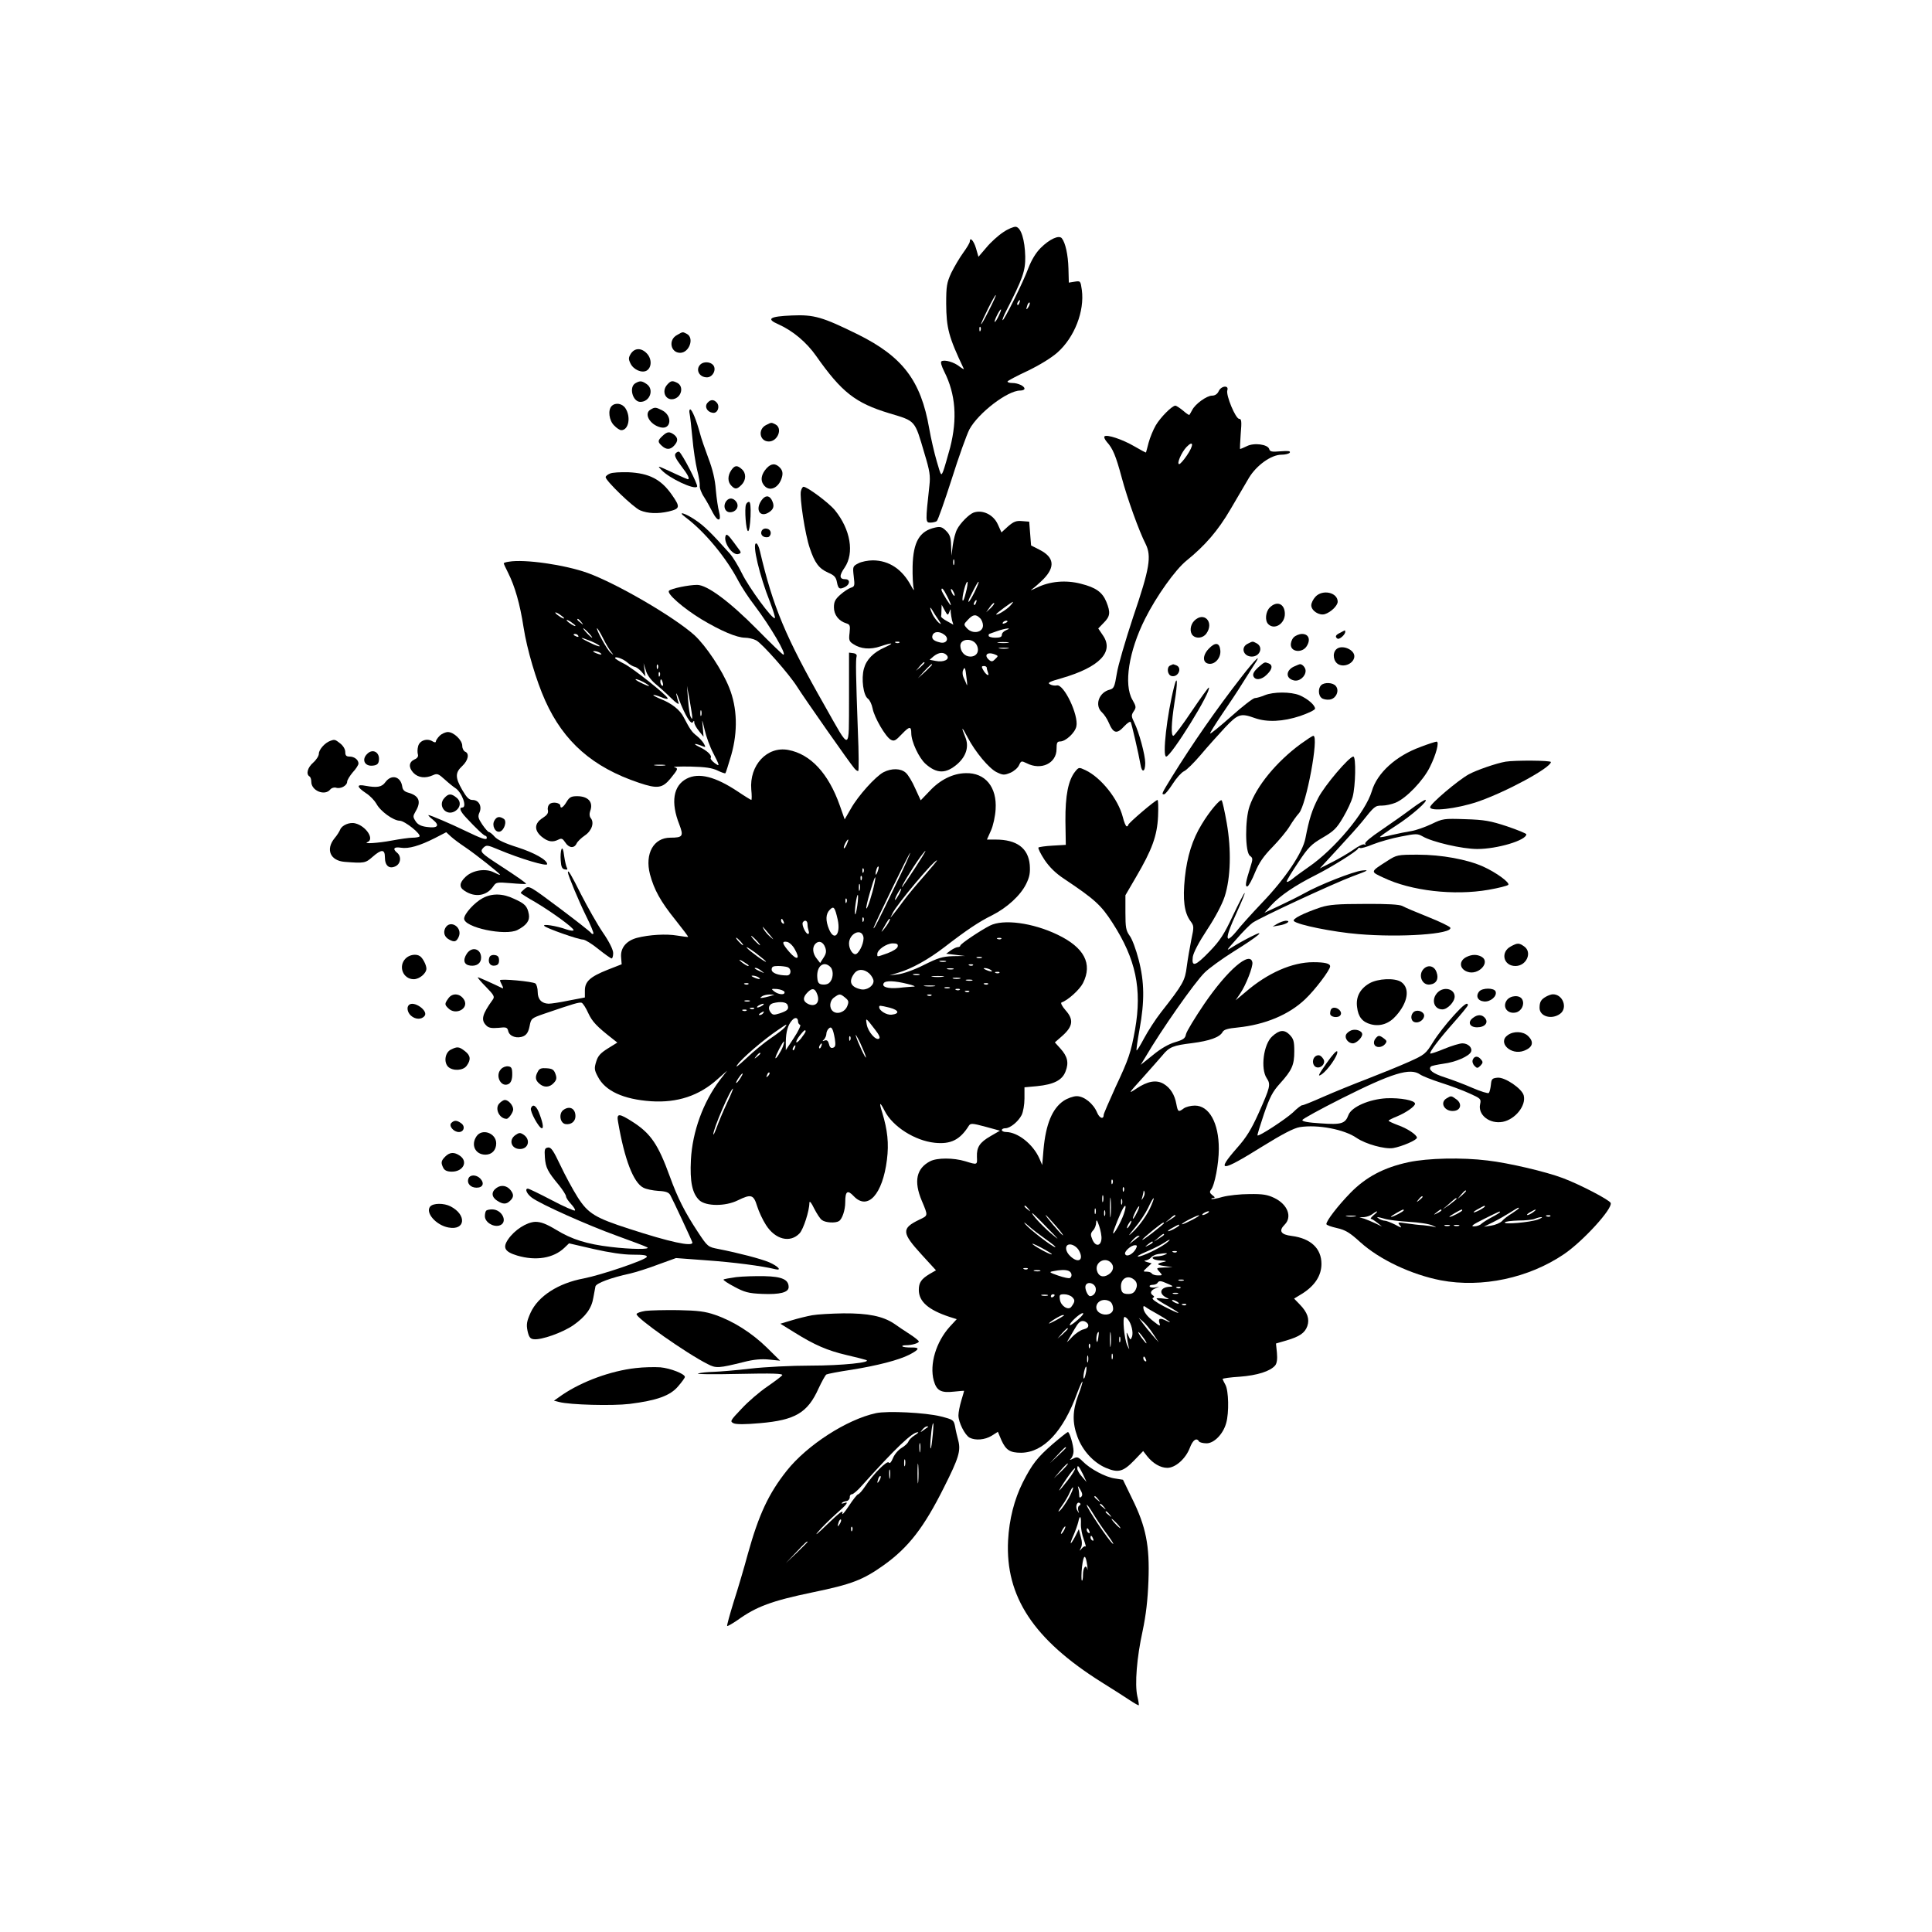 <?xml version="1.0" standalone="no"?>
<!DOCTYPE svg PUBLIC "-//W3C//DTD SVG 20010904//EN"
 "http://www.w3.org/TR/2001/REC-SVG-20010904/DTD/svg10.dtd">
<svg version="1.0" xmlns="http://www.w3.org/2000/svg"
 width="1024pt" height="1024pt" viewBox="0 0 1024 1024"
 preserveAspectRatio="xMidYMid meet">
<g transform="translate(0,1024) scale(0.1,-0.1)"
fill="#000000" stroke="none">
<path d="M5317 9009 c-26 -17 -67 -54 -89 -81 l-42 -49 -13 45 c-12 41 -33 63
-33 35 0 -6 -16 -33 -35 -59 -19 -26 -47 -74 -63 -106 -24 -53 -27 -70 -27
-164 1 -129 13 -176 93 -344 3 -6 -7 0 -22 11 -29 24 -80 38 -96 28 -6 -4 0
-25 15 -55 60 -119 70 -249 31 -402 -14 -51 -30 -107 -36 -123 -12 -30 -12
-29 -35 50 -13 44 -31 122 -40 174 -44 254 -141 381 -379 499 -187 92 -231
105 -348 100 -120 -5 -139 -18 -72 -47 76 -34 149 -95 200 -168 135 -192 208
-249 386 -303 143 -43 135 -34 188 -214 28 -92 32 -118 26 -170 -21 -191 -21
-196 5 -196 13 0 29 4 34 8 6 4 41 104 79 222 37 118 80 237 94 264 47 87 202
206 269 206 13 0 23 4 23 10 0 14 -35 30 -64 30 -14 0 -26 3 -26 8 1 4 48 29
106 56 64 31 125 68 159 98 90 80 144 219 129 331 -7 48 -7 49 -38 44 l-31 -5
-2 75 c-2 73 -16 136 -35 160 -15 19 -66 -5 -112 -51 -27 -27 -49 -65 -65
-106 -26 -72 -131 -283 -137 -277 -2 2 5 21 16 43 91 178 105 217 104 294 -2
88 -22 154 -50 158 -11 1 -41 -11 -67 -29z m-76 -415 c-22 -44 -40 -76 -41
-72 0 11 73 158 78 154 2 -2 -15 -39 -37 -82z m162 41 c-3 -9 -8 -14 -10 -11
-3 3 -2 9 2 15 9 16 15 13 8 -4z m48 -22 c-12 -20 -14 -14 -5 12 4 9 9 14 11
11 3 -2 0 -13 -6 -23z m-158 -48 c-9 -19 -18 -33 -21 -31 -4 5 26 66 33 66 3
0 -3 -16 -12 -35z m-96 -77 c-3 -8 -6 -5 -6 6 -1 11 2 17 5 13 3 -3 4 -12 1
-19z"/>
<path d="M3588 8464 c-47 -25 -34 -94 17 -94 48 0 76 78 36 100 -24 12 -20 13
-53 -6z"/>
<path d="M3344 8366 c-13 -21 -14 -29 -2 -53 16 -33 61 -52 86 -37 27 17 27
62 1 90 -29 31 -64 31 -85 0z"/>
<path d="M3712 8308 c-27 -27 -6 -68 35 -68 31 0 52 42 33 65 -15 18 -51 20
-68 3z"/>
<path d="M3368 8209 c-36 -20 -15 -99 26 -99 51 0 74 66 34 94 -26 18 -36 19
-60 5z"/>
<path d="M3537 8202 c-35 -38 -6 -92 40 -75 37 14 46 65 14 83 -27 14 -35 13
-54 -8z"/>
<path d="M6459 8166 c-7 -15 -20 -23 -35 -23 -28 0 -89 -44 -105 -76 -7 -12
-13 -24 -15 -26 -2 -2 -17 8 -34 23 -17 14 -36 26 -40 26 -18 0 -79 -62 -104
-104 -14 -24 -31 -66 -38 -92 -7 -27 -13 -50 -14 -52 -1 -2 -28 13 -61 32 -63
37 -147 65 -159 53 -4 -4 2 -17 13 -30 31 -34 47 -72 78 -187 30 -113 93 -287
127 -353 32 -65 22 -129 -66 -387 -41 -124 -81 -260 -87 -302 -11 -67 -15 -77
-36 -83 -59 -14 -83 -84 -42 -121 11 -10 27 -34 35 -53 25 -59 43 -64 83 -20
16 17 31 27 34 22 5 -9 42 -168 52 -226 7 -45 25 -40 25 9 0 42 -33 164 -58
214 -16 33 -17 39 -3 60 14 20 13 26 -7 61 -47 81 -19 258 67 429 60 120 160
260 219 308 100 81 168 160 234 273 37 63 81 138 98 167 40 66 118 122 172
122 20 0 40 5 44 11 5 9 -9 10 -49 7 -46 -4 -56 -2 -60 12 -7 25 -81 35 -119
15 -17 -8 -33 -15 -35 -15 -2 0 0 36 3 80 6 67 4 80 -8 80 -19 0 -71 125 -63
151 10 29 -33 25 -46 -5z m-169 -341 c-17 -25 -35 -45 -40 -45 -15 0 12 63 39
91 38 39 39 9 1 -46z"/>
<path d="M3749 8104 c-16 -20 -1 -48 29 -52 25 -4 39 32 22 53 -16 19 -34 19
-51 -1z"/>
<path d="M3242 8088 c-21 -21 -14 -77 13 -103 13 -14 30 -25 38 -25 39 0 52
70 22 116 -17 26 -53 32 -73 12z"/>
<path d="M3448 8069 c-37 -21 -4 -80 53 -94 56 -14 65 61 9 90 -34 17 -39 18
-62 4z"/>
<path d="M3655 8048 c3 -13 9 -71 15 -131 5 -59 17 -135 25 -168 9 -34 15 -71
14 -83 -2 -11 8 -39 23 -61 14 -22 35 -60 47 -84 26 -49 46 -45 32 7 -5 18
-13 69 -17 115 -4 56 -17 110 -40 170 -18 48 -38 106 -44 130 -18 67 -42 127
-52 127 -4 0 -6 -10 -3 -22z"/>
<path d="M4060 7987 c-45 -23 -34 -87 15 -87 47 0 74 69 36 90 -24 12 -21 12
-51 -3z"/>
<path d="M3512 7930 c-27 -25 -27 -32 -4 -53 24 -22 45 -21 65 1 22 24 21 41
0 58 -25 18 -36 17 -61 -6z"/>
<path d="M3581 7837 c-8 -10 -1 -26 29 -66 37 -48 48 -71 35 -71 -2 0 -30 12
-62 27 -104 48 -100 47 -78 23 41 -45 178 -109 190 -89 6 9 -79 174 -95 184
-4 3 -13 -1 -19 -8z"/>
<path d="M4063 7758 c-28 -31 -34 -63 -16 -87 29 -42 83 -18 98 42 5 20 2 33
-10 47 -24 26 -47 25 -72 -2z"/>
<path d="M3876 7748 c-20 -29 -20 -62 0 -82 20 -21 30 -20 54 4 25 25 26 62 2
83 -25 23 -38 21 -56 -5z"/>
<path d="M3233 7730 c-13 -5 -23 -14 -23 -19 0 -19 147 -161 183 -176 41 -17
93 -19 151 -6 61 15 63 23 16 90 -57 81 -120 113 -229 118 -42 1 -86 -1 -98
-7z"/>
<path d="M4245 7637 c-8 -32 22 -230 47 -302 26 -78 48 -108 97 -130 33 -14
42 -24 47 -51 7 -36 14 -40 45 -24 25 14 25 40 0 40 -33 0 -34 19 -4 62 52 77
31 202 -52 304 -32 39 -146 124 -166 124 -5 0 -11 -10 -14 -23z"/>
<path d="M4036 7588 c-35 -50 -7 -94 40 -63 26 17 30 35 14 66 -14 25 -35 24
-54 -3z"/>
<path d="M3851 7586 c-21 -25 -10 -61 18 -61 31 0 50 28 35 53 -15 23 -38 26
-53 8z"/>
<path d="M3954 7566 c-9 -23 0 -141 11 -141 6 0 11 34 13 78 2 50 -1 77 -8 77
-6 0 -13 -6 -16 -14z"/>
<path d="M5160 7523 c-24 -9 -70 -55 -87 -88 -9 -16 -19 -55 -23 -85 l-7 -55
-2 53 c-1 42 -6 58 -26 78 -21 21 -31 24 -58 18 -83 -18 -117 -75 -120 -206
-1 -51 2 -104 6 -118 4 -14 -2 -7 -14 15 -47 88 -116 134 -202 135 -26 0 -62
-7 -78 -16 -29 -15 -30 -17 -24 -69 6 -49 5 -54 -15 -60 -12 -4 -37 -20 -56
-37 -27 -24 -34 -37 -34 -67 0 -40 26 -73 66 -85 19 -6 21 -12 17 -50 -5 -39
-2 -46 20 -60 39 -26 90 -30 143 -12 66 22 78 20 24 -5 -61 -27 -98 -65 -111
-113 -15 -54 -3 -142 21 -159 10 -7 21 -31 25 -52 9 -48 69 -151 97 -166 17
-9 25 -5 58 30 40 42 50 43 50 5 0 -45 41 -132 76 -163 60 -53 108 -53 169 0
47 42 62 93 41 143 -24 58 -18 57 12 -1 41 -79 115 -167 155 -186 33 -16 40
-16 72 -3 19 8 40 26 46 40 11 24 13 24 40 11 77 -40 159 -1 159 75 0 33 3 40
19 40 29 0 79 46 86 80 13 60 -67 227 -104 217 -10 -2 -26 0 -36 6 -15 8 -3
14 64 33 199 58 277 139 217 226 l-25 37 29 30 c34 34 37 54 14 111 -21 51
-55 76 -135 96 -80 21 -166 13 -234 -21 -27 -13 -39 -17 -25 -8 14 10 41 34
61 54 63 65 56 116 -21 155 l-45 23 -5 63 -5 63 -38 3 c-31 3 -45 -3 -74 -28
l-35 -32 -19 42 c-23 52 -81 80 -129 63z m-103 -275 c-3 -7 -5 -2 -5 12 0 14
2 19 5 13 2 -7 2 -19 0 -25z m62 -150 c-7 -29 -14 -47 -17 -40 -5 15 18 105
26 98 2 -3 -1 -29 -9 -58z m46 3 c-14 -28 -28 -51 -31 -51 -3 0 0 10 6 23 32
65 44 86 47 83 2 -2 -8 -26 -22 -55z m-145 -21 c11 -21 20 -43 20 -47 0 -10
-49 69 -50 80 0 17 11 5 30 -33z m40 5 c0 -5 -5 -3 -10 5 -5 8 -10 20 -10 25
0 6 5 3 10 -5 5 -8 10 -19 10 -25z m113 -40 c-3 -9 -8 -14 -10 -11 -3 3 -2 9
2 15 9 16 15 13 8 -4z m78 -28 l-24 -22 19 27 c10 14 21 24 23 22 3 -3 -6 -15
-18 -27z m103 12 c-19 -21 -74 -54 -74 -45 0 5 81 65 89 66 2 0 -4 -9 -15 -21z
m-323 -34 c8 20 8 20 8 0 1 -11 4 -30 7 -43 l7 -23 -34 19 c-19 10 -33 22 -31
25 1 4 2 19 2 35 l1 27 16 -30 c15 -27 17 -28 24 -10z m-57 -40 c16 -25 17
-27 2 -16 -9 8 -24 27 -32 42 -16 33 -19 53 -2 24 6 -11 20 -33 32 -50z m220
9 c9 -8 16 -26 16 -39 0 -38 -55 -48 -85 -15 -18 20 -18 21 5 45 27 29 42 31
64 9z m146 -18 c0 -2 -7 -7 -16 -10 -8 -3 -12 -2 -9 4 6 10 25 14 25 6z m-7
-46 c-13 -5 -23 -16 -23 -25 0 -11 -10 -15 -35 -15 -19 0 -35 5 -35 10 0 6 1
10 3 10 1 0 20 7 42 15 43 15 85 20 48 5z m-328 -24 c28 -20 12 -50 -23 -41
-35 8 -46 20 -39 39 8 20 37 21 62 2z m172 -55 c16 -33 0 -61 -34 -61 -29 0
-52 25 -53 57 0 40 67 43 87 4z m-410 13 c-3 -3 -12 -4 -19 -1 -8 3 -5 6 6 6
11 1 17 -2 13 -5z m576 -1 c-13 -2 -35 -2 -50 0 -16 2 -5 4 22 4 28 0 40 -2
28 -4z m0 -30 c-13 -2 -33 -2 -45 0 -13 2 -3 4 22 4 25 0 35 -2 23 -4z m-324
-37 c17 -21 -18 -38 -60 -29 l-32 6 22 19 c28 22 54 23 70 4z m255 5 c17 -7
18 -8 1 -24 -13 -14 -20 -15 -31 -6 -32 26 -12 47 30 30z m-374 -44 c0 -2 -10
-12 -22 -23 l-23 -19 19 23 c18 21 26 27 26 19z m40 -10 c0 -2 -17 -19 -37
-38 l-38 -34 34 38 c33 34 41 42 41 34z m290 -16 c0 -5 3 -17 7 -27 9 -23 -13
-10 -27 17 -9 15 -7 19 5 19 8 0 15 -4 15 -9z m-107 -56 c4 -27 4 -43 1 -35
-3 8 -10 25 -16 37 -6 12 -8 29 -4 39 9 24 13 16 19 -41z"/>
<path d="M3635 7497 c100 -75 214 -212 279 -337 16 -30 54 -89 86 -130 85
-113 171 -260 152 -260 -4 0 -66 60 -138 133 -147 149 -266 237 -319 237 -44
0 -137 -19 -149 -31 -15 -14 76 -93 173 -152 104 -62 185 -96 229 -97 18 0 45
-6 60 -14 31 -16 175 -179 217 -246 35 -56 282 -409 303 -432 8 -10 17 -16 21
-14 3 2 3 96 -2 208 -11 301 -12 381 -7 398 3 9 -3 16 -17 18 l-23 3 0 -243
c-1 -287 10 -284 -128 -40 -210 369 -274 523 -344 820 -5 23 -14 42 -20 42
-23 0 18 -173 73 -310 17 -45 29 -83 26 -86 -11 -11 -138 162 -174 236 -20 41
-49 88 -64 105 -99 111 -138 149 -185 180 -57 38 -98 48 -49 12z"/>
<path d="M4036 7424 c-7 -19 10 -35 34 -31 8 1 15 11 15 22 0 26 -40 33 -49 9z"/>
<path d="M3848 7404 c-20 -32 35 -113 67 -100 15 5 14 9 -5 33 -11 16 -29 39
-39 52 -10 13 -20 20 -23 15z"/>
<path d="M2698 7263 c-16 -2 -28 -6 -28 -9 0 -3 11 -26 24 -52 35 -70 62 -163
81 -287 18 -116 67 -283 115 -389 98 -218 252 -353 497 -435 98 -33 124 -29
167 23 41 51 42 53 19 60 -10 2 29 4 87 3 79 -2 114 -7 143 -21 21 -10 40 -17
42 -14 2 2 16 46 31 97 35 124 32 249 -11 356 -37 93 -123 222 -185 279 -110
98 -411 273 -565 329 -122 44 -335 74 -417 60z m292 -300 c0 -7 -39 17 -46 28
-3 6 5 3 20 -6 14 -10 26 -19 26 -22z m60 -40 c0 -7 -39 17 -46 28 -3 6 5 3
20 -6 14 -10 26 -19 26 -22z m31 20 c13 -16 12 -17 -3 -4 -10 7 -18 15 -18 17
0 8 8 3 21 -13z m39 -58 c13 -14 21 -25 18 -25 -2 0 -15 11 -28 25 -13 14 -21
25 -18 25 2 0 15 -11 28 -25z m76 -27 c14 -29 34 -62 43 -73 15 -19 15 -19 -2
-5 -18 13 -82 130 -72 130 2 0 17 -24 31 -52z m-131 12 c3 -6 -1 -7 -9 -4 -18
7 -21 14 -7 14 6 0 13 -4 16 -10z m71 -30 c26 -11 45 -23 42 -25 -2 -3 -27 6
-54 20 -60 29 -53 32 12 5z m44 -60 c18 -12 2 -12 -25 0 -13 6 -15 9 -5 9 8 0
22 -4 30 -9z m146 -52 c12 -11 29 -20 37 -22 9 -1 25 -13 37 -26 l21 -25 -5
35 -5 35 12 -38 c6 -23 26 -50 49 -70 22 -18 60 -52 85 -77 25 -25 43 -37 40
-27 -4 11 -9 31 -12 45 -3 15 4 3 14 -26 30 -79 63 -135 73 -120 6 10 8 9 8
-2 0 -8 11 -28 25 -45 l24 -30 -4 50 c-5 48 -5 48 10 -14 8 -35 28 -90 45
-122 36 -70 37 -75 6 -52 -13 10 -22 22 -19 26 8 13 -19 39 -62 59 -37 18 -23
20 19 3 16 -7 17 -5 7 13 -6 11 -23 30 -38 42 -26 20 -35 33 -69 98 -20 40
-64 74 -122 97 -24 10 -41 19 -39 21 2 3 21 -3 41 -11 21 -9 36 -12 35 -6 -7
19 -185 160 -231 183 -26 13 -47 26 -48 30 0 12 45 -5 66 -24z m161 -30 c-3
-8 -6 -5 -6 6 -1 11 2 17 5 13 3 -3 4 -12 1 -19z m10 -40 c-3 -8 -6 -5 -6 6
-1 11 2 17 5 13 3 -3 4 -12 1 -19z m-87 -33 c17 -9 30 -18 30 -21 0 -4 -59 23
-69 32 -10 9 13 3 39 -11z m103 -5 c3 -11 1 -18 -4 -14 -5 3 -9 12 -9 20 0 20
7 17 13 -6z m156 -180 c0 -13 -1 -13 -8 0 -5 8 -11 49 -14 90 l-6 75 14 -75
c7 -41 14 -82 14 -90z m48 8 c-3 -7 -5 -2 -5 12 0 14 2 19 5 13 2 -7 2 -19 0
-25z m-194 -265 c-13 -2 -35 -2 -50 0 -16 2 -5 4 22 4 28 0 40 -2 28 -4z"/>
<path d="M6972 7077 c-12 -13 -22 -33 -22 -45 0 -29 42 -56 72 -47 32 10 68
45 68 66 0 49 -80 67 -118 26z"/>
<path d="M6730 7020 c-22 -22 -27 -69 -8 -88 33 -33 88 2 88 54 0 54 -42 72
-80 34z"/>
<path d="M6330 6950 c-22 -22 -26 -60 -8 -78 19 -19 55 -14 72 10 43 61 -13
119 -64 68z"/>
<path d="M7103 6886 c-24 -11 -29 -21 -14 -31 10 -6 41 21 41 36 0 5 -1 8 -2
8 -2 -1 -13 -6 -25 -13z"/>
<path d="M6856 6861 c-10 -11 -16 -30 -14 -43 5 -35 61 -38 83 -4 23 35 12 66
-24 66 -15 0 -36 -9 -45 -19z"/>
<path d="M6613 6828 c-39 -19 -23 -68 22 -68 43 0 62 50 26 70 -23 12 -20 12
-48 -2z"/>
<path d="M6406 6801 c-33 -35 -33 -74 1 -79 33 -5 65 32 61 71 -4 42 -27 45
-62 8z"/>
<path d="M7082 6798 c-22 -22 -14 -67 14 -80 32 -15 77 6 82 39 6 39 -67 70
-96 41z"/>
<path d="M6580 6652 c-133 -171 -258 -351 -369 -530 -55 -90 -56 -92 -41 -92
6 0 26 25 46 56 19 30 46 60 59 66 14 6 53 45 89 87 35 42 93 106 128 144 70
74 84 78 159 51 65 -23 149 -19 240 11 43 15 79 32 79 39 0 19 -40 53 -82 71
-47 19 -138 19 -185 0 -19 -8 -43 -15 -52 -15 -9 0 -65 -43 -124 -96 -60 -53
-110 -94 -113 -92 -2 3 27 49 64 104 37 54 85 126 105 159 21 33 49 77 62 98
48 71 10 36 -65 -61z"/>
<path d="M6668 6702 c-21 -19 -29 -34 -25 -45 9 -25 44 -21 72 8 29 28 32 50
9 59 -22 8 -20 9 -56 -22z"/>
<path d="M6203 6713 c-21 -8 -16 -50 6 -56 36 -9 59 44 25 57 -9 3 -16 6 -17
5 -1 0 -8 -3 -14 -6z"/>
<path d="M6865 6710 c-50 -19 -54 -65 -8 -76 29 -8 63 20 63 51 0 18 -21 39
-33 34 -1 0 -11 -4 -22 -9z"/>
<path d="M6223 6600 c-38 -148 -63 -370 -42 -370 26 0 243 350 226 366 -2 2
-43 -55 -91 -126 -48 -72 -92 -130 -97 -130 -13 0 -11 67 6 176 18 106 16 155
-2 84z"/>
<path d="M7002 6608 c-16 -16 -15 -53 2 -67 8 -7 27 -11 43 -9 34 4 54 47 33
72 -15 19 -61 21 -78 4z"/>
<path d="M2330 6340 c-11 -11 -20 -25 -20 -30 0 -6 -7 -6 -18 1 -29 18 -69 4
-76 -27 -4 -14 -4 -33 -1 -43 3 -10 -3 -20 -18 -26 -30 -14 -33 -42 -6 -71 25
-26 63 -31 103 -13 23 11 30 8 64 -23 22 -20 46 -39 54 -44 36 -22 66 -104 38
-104 -18 0 -11 -20 20 -53 52 -56 95 -97 103 -97 4 0 7 -5 7 -11 0 -14 -28 -4
-115 38 -74 36 -184 83 -194 83 -3 -1 7 -12 24 -25 38 -31 25 -46 -33 -38 -31
4 -48 13 -59 30 -15 23 -15 27 0 53 31 52 18 83 -40 99 -19 5 -29 15 -31 32
-8 54 -57 67 -89 24 -19 -27 -44 -31 -105 -20 -50 10 -49 -5 2 -39 22 -14 46
-40 55 -56 20 -39 90 -90 124 -90 27 -1 116 -72 104 -84 -3 -3 -20 -6 -37 -6
-17 0 -66 -7 -109 -15 -74 -14 -157 -19 -129 -8 38 15 -8 85 -65 99 -30 8 -71
-10 -80 -33 -4 -10 -17 -31 -30 -46 -48 -59 -23 -119 54 -125 102 -8 110 -7
147 26 48 42 66 42 66 -2 0 -44 22 -63 55 -48 29 13 34 52 10 72 -26 21 -17
33 19 27 42 -7 100 10 181 51 l60 31 25 -23 c14 -13 48 -38 75 -56 55 -37 185
-140 185 -146 0 -3 -14 3 -32 12 -44 23 -113 12 -150 -23 -34 -32 -36 -56 -5
-75 56 -37 118 -26 152 25 14 21 19 22 92 16 43 -4 79 -5 81 -4 4 3 -43 36
-143 101 -98 64 -103 70 -83 91 16 15 21 15 80 -10 117 -49 258 -91 258 -77 0
22 -67 60 -157 89 -67 21 -107 40 -121 56 -12 14 -26 25 -31 25 -4 0 -20 18
-35 40 -22 33 -24 43 -15 63 15 33 -3 67 -36 67 -19 0 -31 12 -55 53 -38 66
-38 92 0 127 32 30 39 67 15 76 -8 4 -15 17 -15 31 0 30 -45 73 -76 73 -13 0
-33 -9 -44 -20z"/>
<path d="M6894 6297 c-129 -95 -234 -223 -271 -330 -25 -72 -24 -244 2 -263
16 -12 16 -16 2 -61 -26 -81 -29 -105 -15 -101 6 2 25 36 40 74 21 51 45 86
92 134 35 36 76 85 91 110 15 25 37 56 50 70 39 44 107 410 76 410 -5 0 -35
-20 -67 -43z"/>
<path d="M1750 6313 c-28 -10 -60 -46 -60 -68 0 -11 -13 -32 -30 -47 -30 -26
-39 -61 -20 -73 6 -3 10 -16 10 -29 0 -47 71 -76 100 -41 7 9 21 13 31 10 24
-8 59 11 59 32 0 8 14 31 30 50 17 18 30 39 30 46 0 20 -22 37 -47 37 -18 0
-23 6 -23 24 0 15 -11 33 -26 45 -28 22 -30 23 -54 14z"/>
<path d="M7529 6281 c-130 -47 -230 -138 -258 -234 -33 -111 -196 -307 -336
-403 -27 -19 -65 -46 -82 -60 -18 -15 -33 -22 -33 -16 0 6 27 51 61 101 53 80
69 96 129 131 60 35 75 50 109 108 22 37 44 85 50 107 16 59 19 215 4 215 -22
0 -152 -153 -186 -219 -33 -64 -48 -111 -68 -214 -14 -75 -106 -213 -229 -341
-58 -61 -120 -130 -138 -154 -19 -23 -38 -40 -42 -37 -11 7 5 52 54 159 20 44
35 81 33 83 -2 2 -30 -52 -62 -119 -47 -101 -70 -135 -123 -190 -76 -79 -97
-86 -90 -30 4 24 31 76 77 146 43 65 79 134 92 174 32 99 36 248 11 390 -11
63 -23 116 -27 120 -8 8 -65 -59 -105 -126 -50 -81 -78 -171 -90 -284 -12
-118 -3 -185 29 -229 20 -27 20 -30 5 -101 -8 -40 -19 -104 -24 -142 -9 -73
-19 -92 -136 -241 -30 -38 -70 -101 -90 -138 -20 -38 -38 -67 -40 -64 -2 2 5
52 16 112 27 149 26 250 -5 369 -14 54 -35 111 -48 127 -19 27 -22 43 -22 122
l0 92 56 96 c85 145 112 218 117 322 2 48 1 87 -3 87 -11 0 -155 -123 -155
-132 0 -4 -4 -8 -8 -8 -5 0 -14 22 -21 50 -24 94 -115 209 -198 248 -34 16
-35 16 -54 -7 -37 -46 -53 -127 -52 -262 l2 -127 -69 -4 c-38 -2 -72 -7 -76
-10 -3 -4 11 -33 32 -65 27 -40 60 -72 104 -101 163 -109 196 -139 257 -234
123 -191 157 -349 119 -565 -22 -122 -33 -155 -103 -304 -34 -75 -63 -142 -63
-147 0 -27 -22 -20 -35 11 -20 48 -69 87 -108 87 -18 0 -49 -11 -70 -25 -60
-41 -94 -124 -106 -257 l-7 -83 -15 35 c-34 76 -114 139 -176 140 -13 0 -23 5
-23 10 0 6 8 10 19 10 25 0 68 35 86 70 8 16 15 55 15 88 l0 59 66 6 c90 9
135 32 152 79 18 46 10 79 -28 121 l-29 32 40 35 c56 50 61 86 17 135 -20 23
-28 40 -21 42 33 11 95 67 113 102 52 103 7 189 -135 257 -131 63 -287 84
-358 48 -51 -26 -157 -97 -157 -106 0 -4 -6 -8 -13 -8 -7 0 -24 -8 -37 -17
l-25 -18 50 -6 50 -6 -65 -1 c-55 -2 -78 -9 -154 -47 -49 -25 -109 -46 -135
-49 l-46 -6 45 14 c72 21 160 70 246 136 118 91 182 134 253 169 79 40 150
105 180 166 18 37 22 58 19 101 -8 89 -69 134 -181 134 l-46 0 21 47 c12 26
23 77 25 113 8 118 -55 195 -158 192 -68 -1 -136 -35 -191 -94 l-48 -50 -29
63 c-15 35 -38 73 -50 83 -26 24 -75 25 -118 3 -42 -22 -135 -125 -173 -193
l-33 -57 -26 74 c-60 170 -155 272 -273 294 -112 21 -207 -81 -196 -210 3 -30
3 -55 0 -55 -2 0 -35 20 -72 45 -119 79 -206 101 -270 68 -72 -37 -86 -126
-39 -244 23 -61 18 -69 -48 -69 -89 0 -136 -85 -108 -194 22 -82 56 -144 135
-242 38 -48 69 -88 67 -90 -1 -1 -27 2 -57 7 -58 10 -148 5 -214 -12 -56 -15
-88 -53 -84 -102 l3 -38 -74 -29 c-93 -37 -121 -62 -121 -110 l0 -37 -84 -16
c-47 -10 -95 -17 -108 -17 -37 1 -58 23 -58 62 0 20 -6 40 -12 45 -14 11 -188
27 -188 17 0 -3 5 -15 11 -26 6 -11 7 -18 2 -16 -51 25 -125 58 -130 58 -4 0
15 -23 42 -50 43 -44 48 -53 37 -68 -57 -79 -64 -108 -35 -137 12 -13 28 -16
64 -13 43 5 48 3 53 -18 7 -28 48 -41 81 -26 17 8 26 23 32 53 8 41 9 42 78
66 158 54 185 62 198 58 7 -3 23 -28 35 -55 21 -45 44 -70 130 -137 l24 -19
-50 -31 c-40 -25 -53 -40 -62 -70 -11 -35 -10 -45 9 -80 38 -75 135 -120 282
-130 139 -9 254 29 351 116 l52 46 -38 -49 c-89 -117 -146 -274 -154 -423 -6
-117 7 -179 45 -215 35 -32 138 -33 204 0 70 34 83 31 102 -31 9 -29 30 -74
47 -100 49 -77 128 -97 178 -44 20 21 52 119 52 162 1 12 10 1 25 -30 14 -27
32 -56 42 -62 19 -14 71 -17 90 -5 17 11 33 58 33 100 0 59 12 67 45 32 74
-78 153 9 176 193 11 87 3 158 -25 250 -18 57 -13 60 13 9 42 -83 160 -158
265 -169 85 -9 134 15 181 90 9 14 18 14 88 -5 l77 -21 -50 -29 c-57 -33 -74
-58 -72 -110 2 -43 3 -43 -62 -23 -63 19 -149 19 -186 0 -73 -38 -88 -106 -44
-210 34 -81 34 -77 -14 -100 -95 -46 -93 -69 13 -185 l76 -83 -33 -19 c-45
-27 -58 -46 -58 -85 0 -62 51 -106 163 -143 l38 -12 -37 -40 c-73 -81 -108
-199 -85 -285 15 -54 38 -67 108 -59 29 3 53 5 53 4 0 -2 -7 -25 -15 -52 -8
-27 -15 -62 -15 -78 0 -37 34 -104 59 -118 31 -16 81 -12 117 10 l33 21 19
-45 c24 -52 45 -66 104 -66 119 1 224 113 298 318 13 34 25 61 27 59 2 -3 -8
-35 -22 -72 -31 -83 -32 -146 -4 -221 27 -73 85 -136 150 -164 66 -28 92 -21
151 40 l47 49 21 -27 c31 -39 71 -62 107 -62 43 0 97 48 119 105 16 43 36 57
49 35 3 -5 21 -10 40 -10 40 0 88 49 104 107 16 55 13 173 -4 203 -8 14 -14
28 -15 31 0 3 41 9 91 12 93 7 162 29 188 60 9 12 12 33 9 67 l-5 49 55 16
c71 21 98 40 111 76 13 37 1 73 -40 115 l-30 31 46 28 c65 42 99 95 99 156 0
82 -57 135 -157 148 -59 7 -71 27 -38 60 41 41 16 107 -54 141 -37 18 -62 22
-133 21 -48 0 -112 -7 -142 -15 -30 -9 -56 -13 -59 -11 -2 3 2 5 10 5 10 1 9
5 -5 15 -14 11 -16 18 -8 28 20 23 42 139 42 218 0 137 -51 229 -127 229 -22
0 -48 -7 -59 -15 -28 -21 -31 -19 -39 23 -9 50 -32 86 -67 107 -39 23 -85 15
-145 -25 -45 -30 -44 -28 33 57 43 49 91 102 105 119 36 45 58 53 157 65 93
12 147 31 162 59 7 13 28 19 81 24 144 15 270 67 357 150 52 49 132 155 132
174 0 15 -27 22 -90 22 -111 0 -241 -57 -357 -157 l-54 -45 25 37 c30 44 68
142 64 164 -12 63 -132 -40 -255 -220 -50 -74 -94 -146 -97 -161 -4 -22 -14
-29 -58 -42 -34 -10 -76 -34 -117 -68 l-65 -52 25 41 c83 142 260 395 314 448
22 22 92 73 156 113 129 80 178 122 89 77 -30 -15 -73 -39 -95 -53 -39 -25
-39 -24 20 42 32 37 70 75 84 85 40 28 428 208 532 247 82 30 88 34 49 30 -47
-5 -228 -76 -309 -122 -25 -14 -83 -43 -128 -64 l-81 -38 36 40 c48 52 127
105 232 158 86 43 222 128 228 142 2 5 7 6 12 3 4 -2 35 6 68 20 33 13 99 32
147 41 81 16 88 16 115 1 51 -30 210 -67 290 -67 106 0 260 46 260 78 0 4 -46
23 -102 42 -88 29 -120 35 -221 38 -115 4 -120 3 -180 -26 -34 -16 -82 -33
-107 -37 -25 -4 -71 -13 -104 -21 -32 -8 -60 -13 -62 -11 -2 2 36 29 84 60 83
53 178 137 156 137 -6 0 -40 -22 -76 -49 -36 -27 -107 -77 -157 -111 -55 -37
-89 -65 -85 -72 4 -7 3 -8 -4 -4 -6 4 -33 -9 -59 -28 -26 -18 -77 -48 -113
-66 l-65 -33 95 103 c52 56 110 121 128 143 67 84 70 87 107 87 20 0 51 7 71
15 57 23 148 118 183 190 33 66 51 135 35 134 -5 0 -43 -12 -85 -28z m-3041
-516 c-6 -14 -13 -23 -15 -21 -5 5 15 46 22 46 3 0 -1 -11 -7 -25z m361 -127
c-33 -51 -63 -95 -66 -98 -17 -16 52 99 95 158 46 61 31 32 -29 -60z m-103
-90 c-88 -183 -115 -237 -116 -227 0 10 189 399 194 399 3 0 -32 -78 -78 -172z
m152 49 c-40 -45 -89 -104 -108 -130 -19 -26 -43 -58 -53 -70 l-18 -22 12 25
c24 49 218 280 235 280 3 0 -28 -37 -68 -83z m-247 22 c-5 -13 -10 -19 -10
-12 -1 15 10 45 15 40 3 -2 0 -15 -5 -28z m-74 -1 c-3 -8 -6 -5 -6 6 -1 11 2
17 5 13 3 -3 4 -12 1 -19z m-10 -40 c-3 -8 -6 -5 -6 6 -1 11 2 17 5 13 3 -3 4
-12 1 -19z m68 -20 c-11 -54 -38 -138 -43 -133 -3 2 6 41 19 85 23 81 36 107
24 48z m-78 -35 c-3 -10 -5 -4 -5 12 0 17 2 24 5 18 2 -7 2 -21 0 -30z m208
-23 c-9 -16 -18 -30 -21 -30 -2 0 2 14 11 30 9 17 18 30 21 30 2 0 -2 -13 -11
-30z m-221 -59 c-4 -28 -9 -50 -11 -47 -3 3 -2 28 2 56 4 28 9 49 12 47 2 -3
1 -28 -3 -56z m-57 17 c-3 -8 -6 -5 -6 6 -1 11 2 17 5 13 3 -3 4 -12 1 -19z
m-47 -92 c17 -78 -18 -118 -46 -51 -19 46 -18 81 4 103 21 22 27 14 42 -52z
m137 -8 c-3 -8 -6 -5 -6 6 -1 11 2 17 5 13 3 -3 4 -12 1 -19z m-423 -4 c3 -8
2 -12 -4 -9 -6 3 -10 10 -10 16 0 14 7 11 14 -7z m557 -1 c-5 -10 -17 -27 -26
-38 -16 -19 -17 -19 -3 5 26 46 29 50 34 50 3 0 0 -8 -5 -17z m-431 -12 c0
-11 3 -26 6 -35 3 -9 2 -16 -3 -16 -13 0 -35 49 -28 61 10 16 25 10 25 -10z
m-200 -56 c24 -29 24 -29 2 -10 -13 11 -28 29 -34 40 -11 21 -8 18 32 -30z
m496 -9 c6 -24 -16 -79 -37 -92 -16 -9 -39 23 -39 55 0 52 64 84 76 37z m-566
-21 c13 -14 21 -25 18 -25 -2 0 -15 11 -28 25 -13 14 -21 25 -18 25 2 0 15
-11 28 -25z m-85 -5 c10 -11 16 -20 13 -20 -3 0 -13 9 -23 20 -10 11 -16 20
-13 20 3 0 13 -9 23 -20z m1382 14 c-3 -3 -12 -4 -19 -1 -8 3 -5 6 6 6 11 1
17 -2 13 -5z m-1094 -56 c30 -52 12 -61 -29 -14 -39 45 -42 59 -13 54 12 -2
31 -19 42 -40z m161 10 c7 -20 5 -33 -9 -54 l-18 -28 -18 23 c-22 27 -25 61
-7 79 19 19 41 10 52 -20z m384 5 c-2 -10 -24 -24 -53 -35 -60 -21 -55 -21
-55 -4 0 22 49 56 82 56 22 0 29 -4 26 -17z m-698 -80 c0 -7 -86 55 -101 73
-8 10 12 -2 44 -25 31 -24 57 -45 57 -48z m1143 20 c-7 -2 -19 -2 -25 0 -7 3
-2 5 12 5 14 0 19 -2 13 -5z m-1243 -33 c8 -5 11 -10 5 -10 -5 0 -21 10 -35
21 -24 20 -5 13 30 -11z m1053 13 c-7 -2 -21 -2 -30 0 -10 3 -4 5 12 5 17 0
24 -2 18 -5z m-610 -30 c17 -20 13 -66 -9 -83 -7 -7 -23 -10 -36 -8 -18 2 -24
10 -26 35 -6 62 35 95 71 56z m754 11 c-3 -3 -12 -4 -19 -1 -8 3 -5 6 6 6 11
1 17 -2 13 -5z m-983 -10 c23 -9 20 -44 -3 -44 -47 0 -81 13 -81 31 0 15 7 19
34 19 19 0 41 -3 50 -6z m-138 -20 c18 -14 18 -14 -6 -3 -31 14 -36 19 -24 19
6 0 19 -7 30 -16z m1017 9 c-7 -2 -21 -2 -30 0 -10 3 -4 5 12 5 17 0 24 -2 18
-5z m197 -3 c18 -12 2 -12 -25 0 -13 6 -15 9 -5 9 8 0 22 -4 30 -9z m-642 -20
c12 -12 22 -29 22 -40 0 -27 -38 -51 -69 -43 -52 12 -64 40 -35 81 19 28 53
28 82 2z m689 4 c-3 -3 -12 -4 -19 -1 -8 3 -5 6 6 6 11 1 17 -2 13 -5z m-424
-11 c-7 -2 -21 -2 -30 0 -10 3 -4 5 12 5 17 0 24 -2 18 -5z m-853 -13 c18 -12
2 -12 -25 0 -13 6 -15 9 -5 9 8 0 22 -4 30 -9z m978 3 c-16 -2 -40 -2 -55 0
-16 2 -3 4 27 4 30 0 43 -2 28 -4z m90 -10 c-10 -2 -26 -2 -35 0 -10 3 -2 5
17 5 19 0 27 -2 18 -5z m65 -10 c-7 -2 -21 -2 -30 0 -10 3 -4 5 12 5 17 0 24
-2 18 -5z m-343 -18 c30 -7 46 -14 34 -14 -12 -1 -48 -3 -80 -7 -60 -5 -92 5
-80 25 9 15 58 13 126 -4z m-843 -1 c-3 -3 -12 -4 -19 -1 -8 3 -5 6 6 6 11 1
17 -2 13 -5z m1270 0 c-3 -3 -12 -4 -19 -1 -8 3 -5 6 6 6 11 1 17 -2 13 -5z
m-284 -11 c-13 -2 -35 -2 -50 0 -16 2 -5 4 22 4 28 0 40 -2 28 -4z m80 -10
c-7 -2 -19 -2 -25 0 -7 3 -2 5 12 5 14 0 19 -2 13 -5z m-875 -20 c5 -18 -30
-16 -54 2 -18 14 -17 15 15 13 19 -2 36 -9 39 -15z m175 -17 c13 -40 -11 -64
-48 -48 -30 14 -32 35 -4 63 25 25 40 21 52 -15z m754 28 c-3 -3 -12 -4 -19
-1 -8 3 -5 6 6 6 11 1 17 -2 13 -5z m50 -10 c-3 -3 -12 -4 -19 -1 -8 3 -5 6 6
6 11 1 17 -2 13 -5z m-1057 -24 c-14 -4 -32 -8 -40 -9 -13 -1 -13 0 0 9 8 5
26 9 40 9 l25 -1 -25 -8z m400 -8 c18 -15 20 -21 11 -44 -12 -32 -53 -47 -76
-28 -22 18 -18 57 7 74 28 20 31 20 58 -2z m457 12 c-3 -3 -12 -4 -19 -1 -8 3
-5 6 6 6 11 1 17 -2 13 -5z m-964 -31 c-7 -2 -19 -2 -25 0 -7 3 -2 5 12 5 14
0 19 -2 13 -5z m201 -19 c9 -22 1 -31 -41 -45 -32 -10 -38 -9 -49 6 -15 20 -9
42 14 48 38 10 70 6 76 -9z m-134 -4 c-8 -5 -19 -10 -25 -10 -5 0 -3 5 5 10 8
5 20 10 25 10 6 0 3 -5 -5 -10z m676 -11 c49 -13 54 -32 10 -37 -26 -3 -66 21
-66 40 0 10 2 10 56 -3z m-719 -5 c-3 -3 -12 -4 -19 -1 -8 3 -5 6 6 6 11 1 17
-2 13 -5z m-40 -10 c-3 -3 -12 -4 -19 -1 -8 3 -5 6 6 6 11 1 17 -2 13 -5z m88
-14 c-3 -5 -12 -10 -18 -10 -7 0 -6 4 3 10 19 12 23 12 15 0z m185 -45 c0 -7
5 -15 11 -17 5 -2 -9 -33 -33 -69 l-43 -65 0 45 c1 53 11 89 33 113 16 19 32
15 32 -7z m408 -42 c22 -28 29 -44 21 -48 -17 -11 -58 36 -65 75 -7 39 -5 37
44 -27z m-479 11 c-7 -9 -40 -34 -74 -57 -33 -22 -91 -70 -129 -106 -45 -42
-62 -54 -47 -34 22 33 141 135 216 185 46 32 52 34 34 12z m266 -60 c5 -33 3
-43 -9 -47 -11 -4 -18 1 -22 19 -5 18 -11 23 -23 19 -13 -5 -14 -4 -3 6 6 7
12 20 12 29 0 9 5 21 12 28 15 15 23 2 33 -54z m-155 39 c-1 -5 -12 -21 -25
-38 -30 -36 -34 -19 -4 19 21 26 29 32 29 19z m320 -137 c0 -14 -45 82 -54
115 -4 13 7 -5 24 -40 16 -35 30 -69 30 -75z m-83 92 c-3 -8 -6 -5 -6 6 -1 11
2 17 5 13 3 -3 4 -12 1 -19z m-357 -34 c-11 -29 -40 -73 -40 -61 0 11 39 87
45 87 2 0 0 -12 -5 -26z m203 1 c-3 -9 -8 -14 -10 -11 -3 3 -2 9 2 15 9 16 15
13 8 -4z m-140 -10 c-3 -9 -8 -14 -10 -11 -3 3 -2 9 2 15 9 16 15 13 8 -4z
m-183 -29 c0 -2 -8 -10 -17 -17 -16 -13 -17 -12 -4 4 13 16 21 21 21 13z m41
-119 c-10 -9 -11 -8 -5 6 3 10 9 15 12 12 3 -3 0 -11 -7 -18z m-147 -12 c-9
-14 -18 -25 -21 -25 -5 0 5 18 20 38 17 22 18 13 1 -13z m-71 -132 c-20 -43
-44 -100 -54 -128 -10 -27 -18 -44 -18 -37 -2 25 91 242 104 242 2 0 -12 -35
-32 -77z m2044 -425 c-3 -8 -6 -5 -6 6 -1 11 2 17 5 13 3 -3 4 -12 1 -19z m60
-40 c-3 -8 -6 -5 -6 6 -1 11 2 17 5 13 3 -3 4 -12 1 -19z m103 -35 c-11 -17
-11 -17 -6 0 3 10 6 24 7 30 0 9 2 9 5 0 3 -7 0 -20 -6 -30z m-173 -95 c-2
-24 -4 -5 -4 42 0 47 2 66 4 43 2 -24 2 -62 0 -85z m-40 75 c-3 -10 -5 -4 -5
12 0 17 2 24 5 18 2 -7 2 -21 0 -30z m100 -15 c-3 -7 -5 -2 -5 12 0 14 2 19 5
13 2 -7 2 -19 0 -25z m156 -5 c-20 -50 -64 -111 -104 -148 -22 -21 -18 -13 14
25 26 30 58 78 72 107 28 61 42 72 18 16z m-652 -20 c13 -16 12 -17 -3 -4 -10
7 -18 15 -18 17 0 8 8 3 21 -13z m505 -29 c-15 -43 -56 -115 -56 -99 0 11 41
113 54 133 15 24 16 6 2 -34z m69 7 c-21 -43 -29 -39 -8 4 9 19 18 33 21 31 2
-2 -4 -18 -13 -35z m-218 -3 c-3 -7 -5 -2 -5 12 0 14 2 19 5 13 2 -7 2 -19 0
-25z m50 -10 c-3 -7 -5 -2 -5 12 0 14 2 19 5 13 2 -7 2 -19 0 -25z m543 12
c-8 -5 -19 -10 -25 -10 -5 0 -3 5 5 10 8 5 20 10 25 10 6 0 3 -5 -5 -10z
m-850 -77 c69 -70 70 -72 19 -29 -47 40 -107 106 -97 106 2 0 37 -34 78 -77z
m46 10 c27 -31 44 -54 37 -50 -14 9 -97 107 -90 107 2 0 26 -26 53 -57z m634
53 c0 -2 -12 -11 -27 -20 l-28 -17 24 20 c23 21 31 25 31 17z m90 -21 c-25
-13 -49 -24 -55 -24 -5 0 10 11 35 24 25 13 50 24 55 24 6 0 -10 -11 -35 -24z
m-482 -103 c-4 -38 -32 -40 -48 -2 -11 26 -10 33 4 49 9 9 16 28 16 42 1 18 5
13 16 -19 8 -24 14 -55 12 -70z m-294 -1 c33 -23 55 -41 49 -41 -14 0 -133 92
-158 121 -12 15 -6 11 15 -7 19 -18 62 -50 94 -73z m446 79 c-6 -11 -13 -20
-16 -20 -2 0 0 9 6 20 6 11 13 20 16 20 2 0 0 -9 -6 -20z m180 7 c0 -2 -28
-25 -61 -51 -34 -26 -58 -43 -54 -36 7 11 104 90 111 90 2 0 4 -2 4 -3z m80
-12 c0 -2 -13 -11 -30 -20 -38 -19 -40 -11 -2 9 31 17 32 18 32 11z m-80 -49
c0 -2 -12 -11 -27 -20 l-28 -17 24 20 c23 21 31 25 31 17z m-131 -9 c-2 -1
-15 -11 -29 -22 l-25 -20 19 23 c11 12 24 22 29 22 6 0 8 -1 6 -3z m141 -37
c-36 -27 -125 -70 -147 -70 -10 0 8 11 39 24 31 13 72 33 90 44 41 27 51 28
18 2z m-605 -58 c-4 -5 -76 33 -100 52 -11 9 8 2 42 -16 34 -18 60 -34 58 -36z
m535 63 c0 -2 -10 -9 -22 -15 -22 -11 -22 -10 -4 4 21 17 26 19 26 11z m-390
-45 c26 -49 -5 -68 -47 -28 -25 23 -30 54 -10 61 17 6 45 -10 57 -33z m300 10
c-15 -27 -47 -44 -56 -28 -8 13 30 48 52 48 12 0 12 -4 4 -20z m217 -16 c-3
-3 -12 -4 -19 -1 -8 3 -5 6 6 6 11 1 17 -2 13 -5z m-62 -14 c-11 -5 -30 -9
-42 -9 -42 -2 -24 -21 20 -22 23 -1 33 -3 22 -6 -47 -10 -48 -17 -5 -23 l45
-7 -44 -1 c-43 -2 -44 -2 -26 -22 18 -20 17 -20 -8 -20 -14 0 -29 5 -32 10 -3
6 -16 10 -27 10 -21 0 -21 0 2 22 l24 22 -25 7 c-13 4 -17 7 -8 8 9 1 22 7 29
15 6 8 24 17 38 19 46 7 58 6 37 -3z m-287 -42 c19 -19 14 -46 -12 -63 -29
-19 -54 -10 -62 21 -11 43 42 74 74 42z m-441 -34 c-3 -3 -12 -4 -19 -1 -8 3
-5 6 6 6 11 1 17 -2 13 -5z m66 -11 c-7 -2 -21 -2 -30 0 -10 3 -4 5 12 5 17 0
24 -2 18 -5z m151 1 c17 -7 21 -29 7 -38 -5 -3 -33 3 -62 13 -46 16 -50 19
-29 23 39 8 67 9 84 2z m351 -50 c10 -10 13 -24 9 -38 -9 -28 -23 -37 -54 -34
-19 2 -26 10 -28 31 -6 51 38 75 73 41z m258 -1 c-7 -2 -19 -2 -25 0 -7 3 -2
5 12 5 14 0 19 -2 13 -5z m-82 -18 c27 -11 29 -14 12 -15 -53 -1 -65 -36 -20
-58 18 -9 15 -9 -15 -5 -21 3 -38 3 -38 0 0 -3 28 -22 63 -41 81 -47 66 -46
-24 0 -44 23 -66 40 -59 44 9 5 9 9 1 14 -17 11 -13 26 12 37 l22 10 -22 -5
c-13 -2 -26 0 -29 5 -3 5 4 9 15 9 11 0 23 5 26 10 8 13 17 13 56 -5z m-383
-24 c3 -21 -11 -40 -30 -41 -13 0 -30 41 -24 56 9 25 50 13 54 -15z m449 3
c-3 -3 -12 -4 -19 -1 -8 3 -5 6 6 6 11 1 17 -2 13 -5z m-14 -31 c-7 -2 -19 -2
-25 0 -7 3 -2 5 12 5 14 0 19 -2 13 -5z m-690 -10 c-7 -2 -21 -2 -30 0 -10 3
-4 5 12 5 17 0 24 -2 18 -5z m37 3 c0 -3 -4 -8 -10 -11 -5 -3 -10 -1 -10 4 0
6 5 11 10 11 6 0 10 -2 10 -4z m94 -12 c15 -15 14 -24 -6 -51 -16 -20 -55 5
-60 38 -4 26 -2 29 23 29 15 0 35 -7 43 -16z m204 -26 c7 -7 12 -22 12 -35 0
-27 -38 -40 -69 -23 -37 20 -20 70 24 70 12 0 26 -5 33 -12z m352 2 c8 -5 11
-10 5 -10 -5 0 -17 5 -25 10 -8 5 -10 10 -5 10 6 0 17 -5 25 -10z m47 -16 c-3
-3 -12 -4 -19 -1 -8 3 -5 6 6 6 11 1 17 -2 13 -5z m-152 -49 c49 -27 91 -58
48 -36 -33 17 -45 14 -38 -10 7 -20 4 -20 -29 6 -37 28 -56 54 -56 76 0 8 4 8
13 1 6 -5 35 -22 62 -37z m-421 -29 c-21 -19 -41 -32 -43 -30 -8 7 52 64 68
64 8 0 -3 -15 -25 -34z m-75 21 c-16 -12 -79 -45 -79 -42 0 7 63 45 74 45 5 0
7 -1 5 -3z m340 -21 c18 -22 29 -69 21 -91 -8 -19 -8 -19 -19 5 -11 23 -11 23
-7 -10 2 -19 7 -44 10 -55 4 -11 -1 -5 -9 14 -16 34 -27 151 -14 151 3 0 12
-6 18 -14z m133 -76 l30 -45 -31 35 c-17 19 -41 49 -53 65 l-22 30 23 -20 c13
-11 37 -40 53 -65z m-344 48 c2 -12 -5 -19 -25 -24 -15 -3 -43 -22 -62 -42
-19 -21 -30 -30 -24 -22 5 8 22 37 37 63 21 37 32 47 49 45 12 -2 23 -11 25
-20z m-108 -21 c0 -2 -12 -14 -27 -28 l-28 -24 24 28 c23 25 31 32 31 24z
m227 -89 c-2 -18 -4 -4 -4 32 0 36 2 50 4 33 2 -18 2 -48 0 -65z m-66 40 c-3
-21 -6 -26 -9 -15 -3 17 3 47 11 47 2 0 1 -15 -2 -32z m239 2 c12 -16 19 -30
16 -30 -2 0 -14 14 -26 30 -12 17 -19 30 -16 30 2 0 14 -13 26 -30z m-123 -22
c-3 -7 -5 -2 -5 12 0 14 2 19 5 13 2 -7 2 -19 0 -25z m-160 -30 c-3 -8 -6 -5
-6 6 -1 11 2 17 5 13 3 -3 4 -12 1 -19z m120 -60 c-3 -7 -5 -2 -5 12 0 14 2
19 5 13 2 -7 2 -19 0 -25z m-130 -15 c-3 -10 -5 -4 -5 12 0 17 2 24 5 18 2 -7
2 -21 0 -30z m307 11 c3 -8 2 -12 -4 -9 -6 3 -10 10 -10 16 0 14 7 11 14 -7z
m-319 -74 c-9 -41 -17 -33 -9 9 4 17 9 30 11 27 3 -2 2 -19 -2 -36z"/>
<path d="M1946 6244 c-31 -30 -13 -67 30 -62 21 2 30 9 32 26 7 44 -32 67 -62
36z"/>
<path d="M7980 6203 c-48 -8 -155 -45 -195 -67 -58 -32 -205 -157 -205 -174 0
-25 139 -9 250 28 150 51 390 181 390 211 0 9 -191 10 -240 2z"/>
<path d="M2355 6010 c-36 -39 7 -96 54 -71 32 18 37 52 11 73 -28 23 -43 23
-65 -2z"/>
<path d="M3003 5990 c-17 -29 -33 -39 -33 -21 0 16 -40 23 -56 10 -9 -7 -13
-22 -10 -33 3 -16 -4 -26 -27 -41 -45 -28 -47 -65 -7 -99 34 -28 59 -32 90
-16 16 8 22 6 36 -15 19 -30 47 -33 60 -6 5 11 25 30 44 43 37 25 51 68 31 92
-7 9 -8 22 -3 37 18 47 -10 79 -69 79 -31 0 -41 -5 -56 -30z"/>
<path d="M2620 5890 c-14 -25 4 -63 28 -58 24 5 41 56 22 68 -23 15 -38 12
-50 -10z"/>
<path d="M2976 5739 c-4 -9 -6 -36 -4 -60 2 -33 7 -45 22 -47 12 -3 16 0 11 8
-4 7 -11 35 -15 64 -4 34 -9 45 -14 35z"/>
<path d="M7353 5677 c-92 -59 -91 -56 -20 -89 146 -70 374 -96 557 -64 52 9
99 21 104 26 11 11 -64 66 -133 97 -85 38 -221 63 -346 63 -108 0 -112 -1
-162 -33z"/>
<path d="M3010 5616 c0 -14 58 -153 95 -228 25 -50 43 -93 40 -97 -3 -3 -9 -1
-13 5 -4 6 -79 65 -167 131 -159 119 -161 120 -183 103 -12 -10 -22 -20 -22
-23 0 -2 35 -25 78 -49 87 -52 202 -135 202 -148 0 -5 -17 -3 -38 4 -53 19
-130 31 -117 18 13 -13 181 -72 205 -72 10 0 47 -22 81 -50 34 -27 66 -50 71
-50 4 0 8 13 8 28 0 18 -20 59 -55 110 -30 44 -81 135 -115 201 -52 104 -70
135 -70 117z"/>
<path d="M2559 5480 c-44 -23 -99 -84 -99 -109 0 -47 219 -93 283 -60 48 25
66 50 60 83 -8 43 -20 56 -78 82 -60 29 -117 30 -166 4z"/>
<path d="M7000 5431 c-94 -32 -153 -62 -142 -73 20 -20 208 -58 342 -69 224
-19 499 0 487 34 -2 6 -55 32 -118 57 -63 25 -124 51 -136 58 -15 8 -79 12
-200 11 -144 0 -188 -4 -233 -18z"/>
<path d="M6770 5344 l-25 -15 35 6 c39 6 66 25 35 25 -11 -1 -31 -8 -45 -16z"/>
<path d="M2360 5321 c-12 -24 -4 -48 21 -61 27 -15 38 -12 50 14 23 50 -45 95
-71 47z"/>
<path d="M8008 5224 c-57 -30 -40 -104 24 -104 59 0 91 73 46 104 -27 19 -35
19 -70 0z"/>
<path d="M2474 5185 c-22 -34 -15 -59 19 -63 34 -4 57 13 57 42 0 48 -49 62
-76 21z"/>
<path d="M2150 5160 c-41 -41 -14 -110 43 -110 30 0 67 31 67 56 0 19 -19 56
-34 66 -20 14 -56 8 -76 -12z"/>
<path d="M2594 5166 c-10 -26 4 -48 28 -44 17 2 23 10 23 28 0 18 -6 26 -23
28 -13 2 -25 -3 -28 -12z"/>
<path d="M7773 5168 c-41 -20 -39 -62 3 -78 59 -23 128 51 75 80 -24 12 -49
12 -78 -2z"/>
<path d="M7546 5105 c-32 -32 -9 -90 34 -83 33 4 47 30 34 65 -11 33 -44 42
-68 18z"/>
<path d="M7258 5028 c-50 -29 -73 -73 -65 -127 6 -51 28 -78 73 -90 49 -13 97
3 134 46 63 71 74 145 27 178 -33 23 -124 19 -169 -7z"/>
<path d="M7620 4980 c-36 -36 -21 -90 25 -90 27 0 65 40 65 68 0 41 -57 55
-90 22z"/>
<path d="M7840 4985 c-20 -24 -8 -50 26 -53 34 -3 70 28 61 53 -8 20 -70 20
-87 0z"/>
<path d="M2376 4948 c-20 -28 -20 -33 0 -52 38 -39 109 -3 85 43 -20 36 -63
41 -85 9z"/>
<path d="M8195 4958 c-27 -15 -35 -28 -35 -60 0 -45 63 -64 108 -32 43 30 16
105 -38 104 -8 0 -24 -6 -35 -12z"/>
<path d="M7986 4938 c-25 -36 5 -75 50 -64 29 8 46 43 32 69 -13 25 -63 22
-82 -5z"/>
<path d="M2167 4913 c-13 -12 -7 -40 11 -56 23 -21 56 -22 72 -2 23 27 -58 84
-83 58z"/>
<path d="M7701 4853 c-34 -37 -81 -97 -104 -134 -41 -66 -45 -69 -132 -108
-49 -22 -148 -62 -220 -90 -71 -27 -176 -70 -233 -95 -56 -25 -106 -45 -110
-44 -4 1 -27 -16 -50 -39 -41 -37 -180 -128 -187 -121 -2 2 14 53 34 113 31
90 46 119 85 162 64 71 76 98 76 171 0 54 -4 66 -25 88 -28 28 -54 26 -92 -9
-46 -41 -63 -171 -29 -222 22 -33 19 -46 -44 -187 -38 -84 -64 -127 -115 -184
-112 -128 -83 -127 130 6 113 70 173 101 204 106 96 15 236 -12 301 -57 48
-33 150 -61 194 -54 46 8 126 42 126 55 0 15 -52 50 -102 67 -26 10 -48 20
-48 23 0 3 20 13 45 23 48 20 95 53 95 67 0 18 -78 32 -151 29 -92 -5 -186
-46 -202 -89 -17 -46 -38 -52 -148 -44 -66 4 -99 10 -96 18 2 6 95 57 208 114
269 135 363 164 416 127 11 -8 61 -28 111 -44 50 -16 118 -41 152 -57 58 -26
61 -29 55 -56 -13 -57 50 -107 120 -94 66 13 125 86 111 140 -9 36 -100 98
-139 94 -29 -3 -32 -7 -35 -38 -2 -19 -7 -39 -11 -43 -4 -4 -43 8 -87 27 -43
19 -110 44 -147 56 -63 20 -89 41 -73 57 3 4 33 10 66 15 65 8 138 40 147 64
8 21 -16 44 -46 44 -14 0 -57 -13 -96 -29 -38 -16 -72 -27 -74 -25 -7 6 46 76
124 164 41 46 75 88 75 92 0 20 -23 3 -79 -59z"/>
<path d="M7057 4893 c-4 -3 -7 -15 -7 -25 0 -20 44 -26 55 -8 14 22 -30 52
-48 33z"/>
<path d="M7497 4879 c-22 -13 -22 -48 -1 -56 20 -8 48 8 52 30 4 21 -29 38
-51 26z"/>
<path d="M7807 4845 c-30 -22 -18 -50 22 -50 41 0 62 25 42 49 -16 20 -40 20
-64 1z"/>
<path d="M7162 4779 c-12 -5 -25 -15 -28 -24 -8 -19 13 -45 36 -45 19 0 50 30
50 48 0 18 -33 30 -58 21z"/>
<path d="M7992 4754 c-57 -39 16 -110 86 -83 47 18 54 47 20 79 -26 24 -75 26
-106 4z"/>
<path d="M7290 4735 c-7 -8 -10 -22 -6 -30 7 -20 40 -19 57 1 11 14 10 18 -6
30 -24 18 -30 18 -45 -1z"/>
<path d="M2390 4677 c-31 -15 -39 -66 -15 -91 25 -24 81 -21 99 6 23 32 20 54
-10 77 -31 24 -40 25 -74 8z"/>
<path d="M7031 4605 c-44 -63 -49 -74 -27 -60 34 23 88 101 84 121 -2 10 -24
-14 -57 -61z"/>
<path d="M6973 4642 c-18 -12 -19 -44 -1 -56 25 -15 58 17 42 41 -13 20 -25
25 -41 15z"/>
<path d="M7806 4623 c-4 -9 0 -23 9 -32 13 -14 17 -14 32 1 13 14 14 20 3 32
-16 21 -36 20 -44 -1z"/>
<path d="M2656 4574 c-35 -35 1 -103 42 -78 11 8 17 24 17 50 0 32 -4 40 -21
42 -12 2 -29 -4 -38 -14z"/>
<path d="M2851 4561 c-16 -28 -14 -46 7 -64 25 -23 55 -21 77 3 15 16 17 26 9
48 -8 22 -16 28 -46 30 -28 2 -39 -1 -47 -17z"/>
<path d="M7668 4419 c-40 -23 -11 -73 39 -67 37 4 43 40 11 62 -26 19 -27 19
-50 5z"/>
<path d="M2646 4391 c-25 -27 1 -81 39 -81 11 0 35 34 35 50 0 21 -25 50 -44
50 -7 0 -20 -8 -30 -19z"/>
<path d="M2814 4366 c-6 -17 43 -106 58 -106 11 0 4 35 -17 87 -15 35 -32 43
-41 19z"/>
<path d="M2986 4357 c-26 -19 -18 -71 12 -75 29 -4 52 14 52 42 0 41 -31 57
-64 33z"/>
<path d="M3276 4293 c34 -198 81 -321 134 -348 15 -8 50 -15 79 -17 41 -2 56
-8 64 -23 12 -21 117 -246 117 -251 0 -23 -120 3 -335 73 -180 58 -218 81
-273 167 -26 41 -67 117 -92 170 -37 78 -49 96 -65 94 -18 -3 -20 -9 -17 -53
4 -54 15 -75 74 -146 21 -26 38 -53 38 -60 0 -7 12 -25 27 -41 14 -15 24 -31
20 -34 -3 -3 -59 21 -123 55 -65 34 -121 61 -126 61 -18 0 -6 -28 21 -48 47
-35 296 -146 451 -202 80 -29 152 -56 160 -61 22 -12 -87 -11 -193 2 -127 15
-206 40 -288 90 -55 33 -82 43 -112 43 -46 -2 -110 -43 -144 -93 -30 -44 -18
-66 49 -86 99 -29 191 -14 249 41 l25 24 130 -30 c84 -19 156 -30 207 -30 58
0 78 -3 75 -12 -6 -16 -238 -95 -334 -114 -135 -25 -242 -94 -282 -182 -20
-45 -23 -61 -16 -96 7 -32 14 -42 32 -44 39 -6 155 35 212 75 65 46 96 89 105
146 4 23 9 50 11 59 5 17 82 46 184 68 30 7 97 28 149 48 l94 34 161 -12 c143
-10 296 -30 365 -47 38 -9 15 16 -33 37 -43 18 -161 49 -268 70 -56 11 -57 11
-111 93 -67 102 -105 176 -147 292 -61 168 -100 226 -194 287 -76 49 -89 49
-80 1z"/>
<path d="M2392 4288 c-15 -15 12 -48 40 -48 27 0 35 30 13 46 -23 17 -37 18
-53 2z"/>
<path d="M2526 4218 c-32 -46 -7 -98 47 -98 34 0 57 24 57 60 0 54 -74 81
-104 38z"/>
<path d="M2732 4224 c-38 -26 -22 -74 24 -74 45 0 58 50 19 76 -18 12 -24 11
-43 -2z"/>
<path d="M2360 4110 c-23 -23 -24 -33 -10 -61 7 -13 21 -19 45 -19 60 0 87 53
43 84 -30 21 -54 20 -78 -4z"/>
<path d="M7465 4080 c-130 -28 -225 -78 -308 -163 -66 -68 -127 -147 -127
-165 0 -5 25 -14 56 -21 45 -10 68 -24 124 -75 103 -93 272 -172 427 -202 218
-41 466 12 653 139 101 69 258 241 247 271 -6 16 -163 98 -254 132 -90 34
-286 80 -398 93 -137 17 -316 13 -420 -9z m305 -153 c0 -2 -10 -12 -22 -23
l-23 -19 19 23 c18 21 26 27 26 19z m-230 -31 c0 -2 -8 -10 -17 -17 -16 -13
-17 -12 -4 4 13 16 21 21 21 13z m180 -10 c0 -2 -17 -16 -37 -31 l-38 -26 35
30 c34 31 40 35 40 27z m150 -41 c0 -2 -13 -11 -30 -20 -38 -19 -40 -11 -2 9
31 17 32 18 32 11z m180 -9 c0 -2 -16 -14 -36 -27 -20 -12 -44 -30 -53 -41
-10 -10 -36 -21 -57 -24 l-39 -6 50 25 c28 14 68 37 90 51 43 27 45 28 45 22z
m-610 -11 c0 -6 -56 -35 -67 -35 -4 1 8 9 27 20 39 22 40 22 40 15z m200 0 c0
-2 -10 -9 -22 -15 -22 -11 -22 -10 -4 4 21 17 26 19 26 11z m110 0 c0 -6 -56
-35 -67 -35 -4 1 8 9 27 20 39 22 40 22 40 15z m376 -10 c-11 -8 -25 -15 -30
-15 -6 1 0 7 14 15 32 19 40 18 16 0z m-845 -15 c-13 -11 -19 -20 -15 -20 5 0
20 -10 34 -21 l25 -20 -35 17 c-19 9 -46 20 -60 25 l-25 7 25 1 c14 1 34 8 44
16 29 22 35 17 7 -5z m669 15 c0 -2 -19 -14 -42 -26 -23 -12 -48 -28 -56 -35
-7 -8 -25 -14 -40 -14 -19 0 -5 10 53 39 91 45 85 42 85 36z m-767 -22 c-13
-2 -33 -2 -45 0 -13 2 -3 4 22 4 25 0 35 -2 23 -4z m1034 1 c-3 -3 -12 -4 -19
-1 -8 3 -5 6 6 6 11 1 17 -2 13 -5z m-877 -14 c19 -6 77 -13 129 -16 51 -3
107 -11 125 -20 17 -8 22 -11 11 -8 -11 4 -39 8 -61 10 -23 1 -63 6 -90 10
-46 7 -48 6 -34 -11 12 -15 8 -14 -25 4 -22 11 -47 21 -55 21 -8 0 -22 5 -30
10 -19 12 -13 12 30 0z m810 -4 c-42 -15 -182 -27 -174 -15 3 5 35 9 72 10 37
0 76 4 87 9 11 5 27 9 35 9 8 0 -1 -6 -20 -13z m-467 -33 c-7 -2 -19 -2 -25 0
-7 3 -2 5 12 5 14 0 19 -2 13 -5z m50 0 c-7 -2 -19 -2 -25 0 -7 3 -2 5 12 5
14 0 19 -2 13 -5z"/>
<path d="M2483 3994 c-10 -26 11 -49 43 -49 34 0 43 24 19 49 -21 21 -54 21
-62 0z"/>
<path d="M2632 3944 c-29 -20 -28 -48 3 -68 31 -20 49 -20 69 0 19 18 20 33 3
55 -19 25 -50 31 -75 13z"/>
<path d="M2280 3845 c-27 -32 31 -99 97 -111 90 -17 98 67 11 112 -35 18 -92
18 -108 -1z"/>
<path d="M2577 3823 c-4 -3 -7 -17 -7 -29 0 -31 42 -58 75 -50 50 13 19 86
-37 86 -13 0 -28 -3 -31 -7z"/>
<path d="M3902 3471 c-34 -5 -65 -10 -67 -13 -3 -3 23 -20 57 -38 54 -29 75
-35 148 -38 94 -4 140 8 140 36 0 40 -35 56 -128 58 -48 1 -115 -1 -150 -5z"/>
<path d="M3421 3292 c-25 -4 -46 -11 -47 -17 -6 -18 265 -209 377 -265 44 -23
58 -22 191 11 54 14 95 17 135 13 l58 -6 -71 70 c-80 78 -178 140 -274 173
-52 18 -91 23 -195 25 -71 1 -150 -1 -174 -4z"/>
<path d="M4305 3269 c-27 -5 -77 -17 -109 -27 l-60 -18 76 -47 c106 -66 173
-95 275 -119 48 -11 95 -23 103 -26 36 -13 -128 -30 -294 -30 -101 0 -242 -7
-319 -16 -77 -9 -164 -16 -195 -17 -32 -1 -68 -4 -82 -9 -14 -4 83 -5 214 -2
182 4 237 2 232 -7 -4 -6 -40 -33 -79 -60 -40 -27 -101 -79 -136 -117 -62 -65
-63 -68 -42 -78 15 -6 62 -6 139 1 187 16 253 55 311 185 17 36 35 69 41 73 5
3 65 15 133 25 137 22 250 51 307 80 54 28 57 39 10 38 -23 0 -44 2 -47 6 -4
3 5 6 18 6 32 0 69 11 69 20 0 4 -21 21 -47 38 -27 17 -65 43 -85 57 -59 39
-137 55 -268 54 -63 -1 -137 -5 -165 -10z"/>
<path d="M3370 2989 c-134 -15 -285 -71 -390 -142 l-44 -31 28 -7 c57 -15 281
-21 373 -10 143 18 215 43 257 93 20 23 36 45 36 50 0 16 -76 46 -130 51 -30
2 -89 1 -130 -4z"/>
<path d="M4643 2750 c-154 -33 -365 -169 -473 -305 -96 -121 -148 -232 -206
-440 -19 -71 -53 -186 -75 -254 -21 -68 -37 -126 -35 -129 3 -2 27 12 55 31
100 72 181 102 397 147 209 43 268 66 379 145 131 94 212 199 318 411 79 157
90 194 76 249 -6 22 -14 56 -17 75 -7 34 -10 36 -77 53 -81 20 -281 30 -342
17z m298 -140 c-4 -41 -9 -59 -10 -39 -1 42 11 139 16 124 1 -6 -1 -44 -6 -85z
m-22 67 c-2 -1 -13 -9 -24 -17 -19 -14 -19 -14 -6 3 7 9 18 17 24 17 6 0 8 -1
6 -3z m-72 -45 c-15 -9 -29 -24 -32 -32 -3 -9 -19 -24 -36 -34 -17 -10 -38
-34 -46 -54 -9 -22 -17 -31 -22 -24 -8 14 -82 -60 -125 -125 -16 -24 -33 -43
-38 -43 -4 0 -27 -28 -49 -62 -23 -35 -38 -52 -34 -38 5 19 -15 3 -81 -60 -48
-47 -70 -65 -49 -40 21 25 64 67 94 94 61 53 73 70 44 59 -10 -3 -15 -3 -11 1
3 4 14 9 25 10 10 2 17 11 17 20 -1 9 4 16 11 16 7 0 32 21 55 48 177 197 265
281 295 281 6 0 -2 -7 -18 -17z m30 -84 c-2 -13 -4 -5 -4 17 -1 22 1 32 4 23
2 -10 2 -28 0 -40z m-80 -75 c-3 -10 -5 -4 -5 12 0 17 2 24 5 18 2 -7 2 -21 0
-30z m70 -85 c-2 -24 -4 -5 -4 42 0 47 2 66 4 43 2 -24 2 -62 0 -85z m-150 20
c-2 -13 -4 -5 -4 17 -1 22 1 32 4 23 2 -10 2 -28 0 -40z m-56 -15 c-12 -20
-14 -14 -5 12 4 9 9 14 11 11 3 -2 0 -13 -6 -23z m-210 -230 c-12 -20 -14 -14
-5 12 4 9 9 14 11 11 3 -2 0 -13 -6 -23z m66 -35 c-3 -8 -6 -5 -6 6 -1 11 2
17 5 13 3 -3 4 -12 1 -19z m-237 -61 c0 -1 -26 -27 -57 -57 l-58 -55 55 58
c50 53 60 62 60 54z"/>
<path d="M5578 2585 c-80 -70 -107 -104 -157 -202 -45 -90 -72 -195 -78 -308
-15 -297 135 -525 497 -752 58 -36 125 -79 149 -95 24 -16 45 -28 47 -26 1 2
-2 24 -8 48 -14 63 -3 204 28 345 18 86 27 162 31 267 7 185 -13 287 -87 436
l-48 99 -44 7 c-49 7 -130 50 -170 91 -23 23 -30 25 -50 14 -19 -9 -21 -9 -10
2 6 7 12 24 12 37 0 31 -21 102 -30 102 -3 0 -40 -29 -82 -65z m72 -18 c0 -2
-19 -21 -42 -42 l-43 -40 40 43 c36 39 45 47 45 39z m-25 -125 l-39 -37 35 41
c19 22 36 39 39 37 2 -2 -13 -20 -35 -41z m35 -47 c-23 -30 -44 -55 -46 -55
-2 0 15 28 39 63 23 34 44 59 45 54 2 -4 -15 -32 -38 -62z m79 33 l20 -43 -24
28 c-14 15 -25 35 -25 43 0 23 7 16 29 -28z m-8 -121 c-8 -8 -11 -5 -11 10 0
12 -3 30 -6 40 -3 10 2 5 11 -11 12 -20 14 -31 6 -39z m-66 -6 c-16 -28 -37
-59 -48 -68 -12 -11 -8 -1 10 24 17 23 36 56 43 73 7 17 15 29 17 26 3 -3 -7
-27 -22 -55z m156 -8 c13 -16 12 -17 -3 -4 -17 13 -22 21 -14 21 2 0 10 -8 17
-17z m-100 -33 c-7 -3 -9 -15 -6 -26 6 -17 5 -17 -4 -2 -13 19 -4 51 11 42 7
-4 6 -9 -1 -14z m149 -155 c24 -33 37 -54 28 -47 -22 17 -138 190 -138 205 0
6 15 -14 33 -44 18 -30 52 -81 77 -114z m-19 148 c13 -16 12 -17 -3 -4 -10 7
-18 15 -18 17 0 8 8 3 21 -13z m30 -40 c13 -16 12 -17 -3 -4 -10 7 -18 15 -18
17 0 8 8 3 21 -13z m-152 -50 c-1 -21 6 -58 15 -82 9 -25 13 -42 10 -38 -4 4
-13 -1 -21 -11 -13 -15 -13 -15 -4 4 7 14 7 33 -1 60 l-10 39 -19 -38 c-27
-51 -33 -47 -9 6 10 23 21 54 25 70 8 39 16 33 14 -10z m191 2 c13 -14 21 -25
18 -25 -2 0 -15 11 -28 25 -13 14 -21 25 -18 25 2 0 15 -11 28 -25z m-280 -35
c-6 -11 -13 -20 -16 -20 -2 0 0 9 6 20 6 11 13 20 16 20 2 0 0 -9 -6 -20z
m134 -6 c3 -8 2 -12 -4 -9 -6 3 -10 10 -10 16 0 14 7 11 14 -7z m20 -40 c3 -8
2 -12 -4 -9 -6 3 -10 10 -10 16 0 14 7 11 14 -7z m-31 -144 c2 -19 2 -27 0
-17 -7 29 -23 8 -23 -30 0 -20 -3 -34 -6 -30 -3 3 -3 36 1 73 8 68 19 70 28 4z"/>
</g>
</svg>
